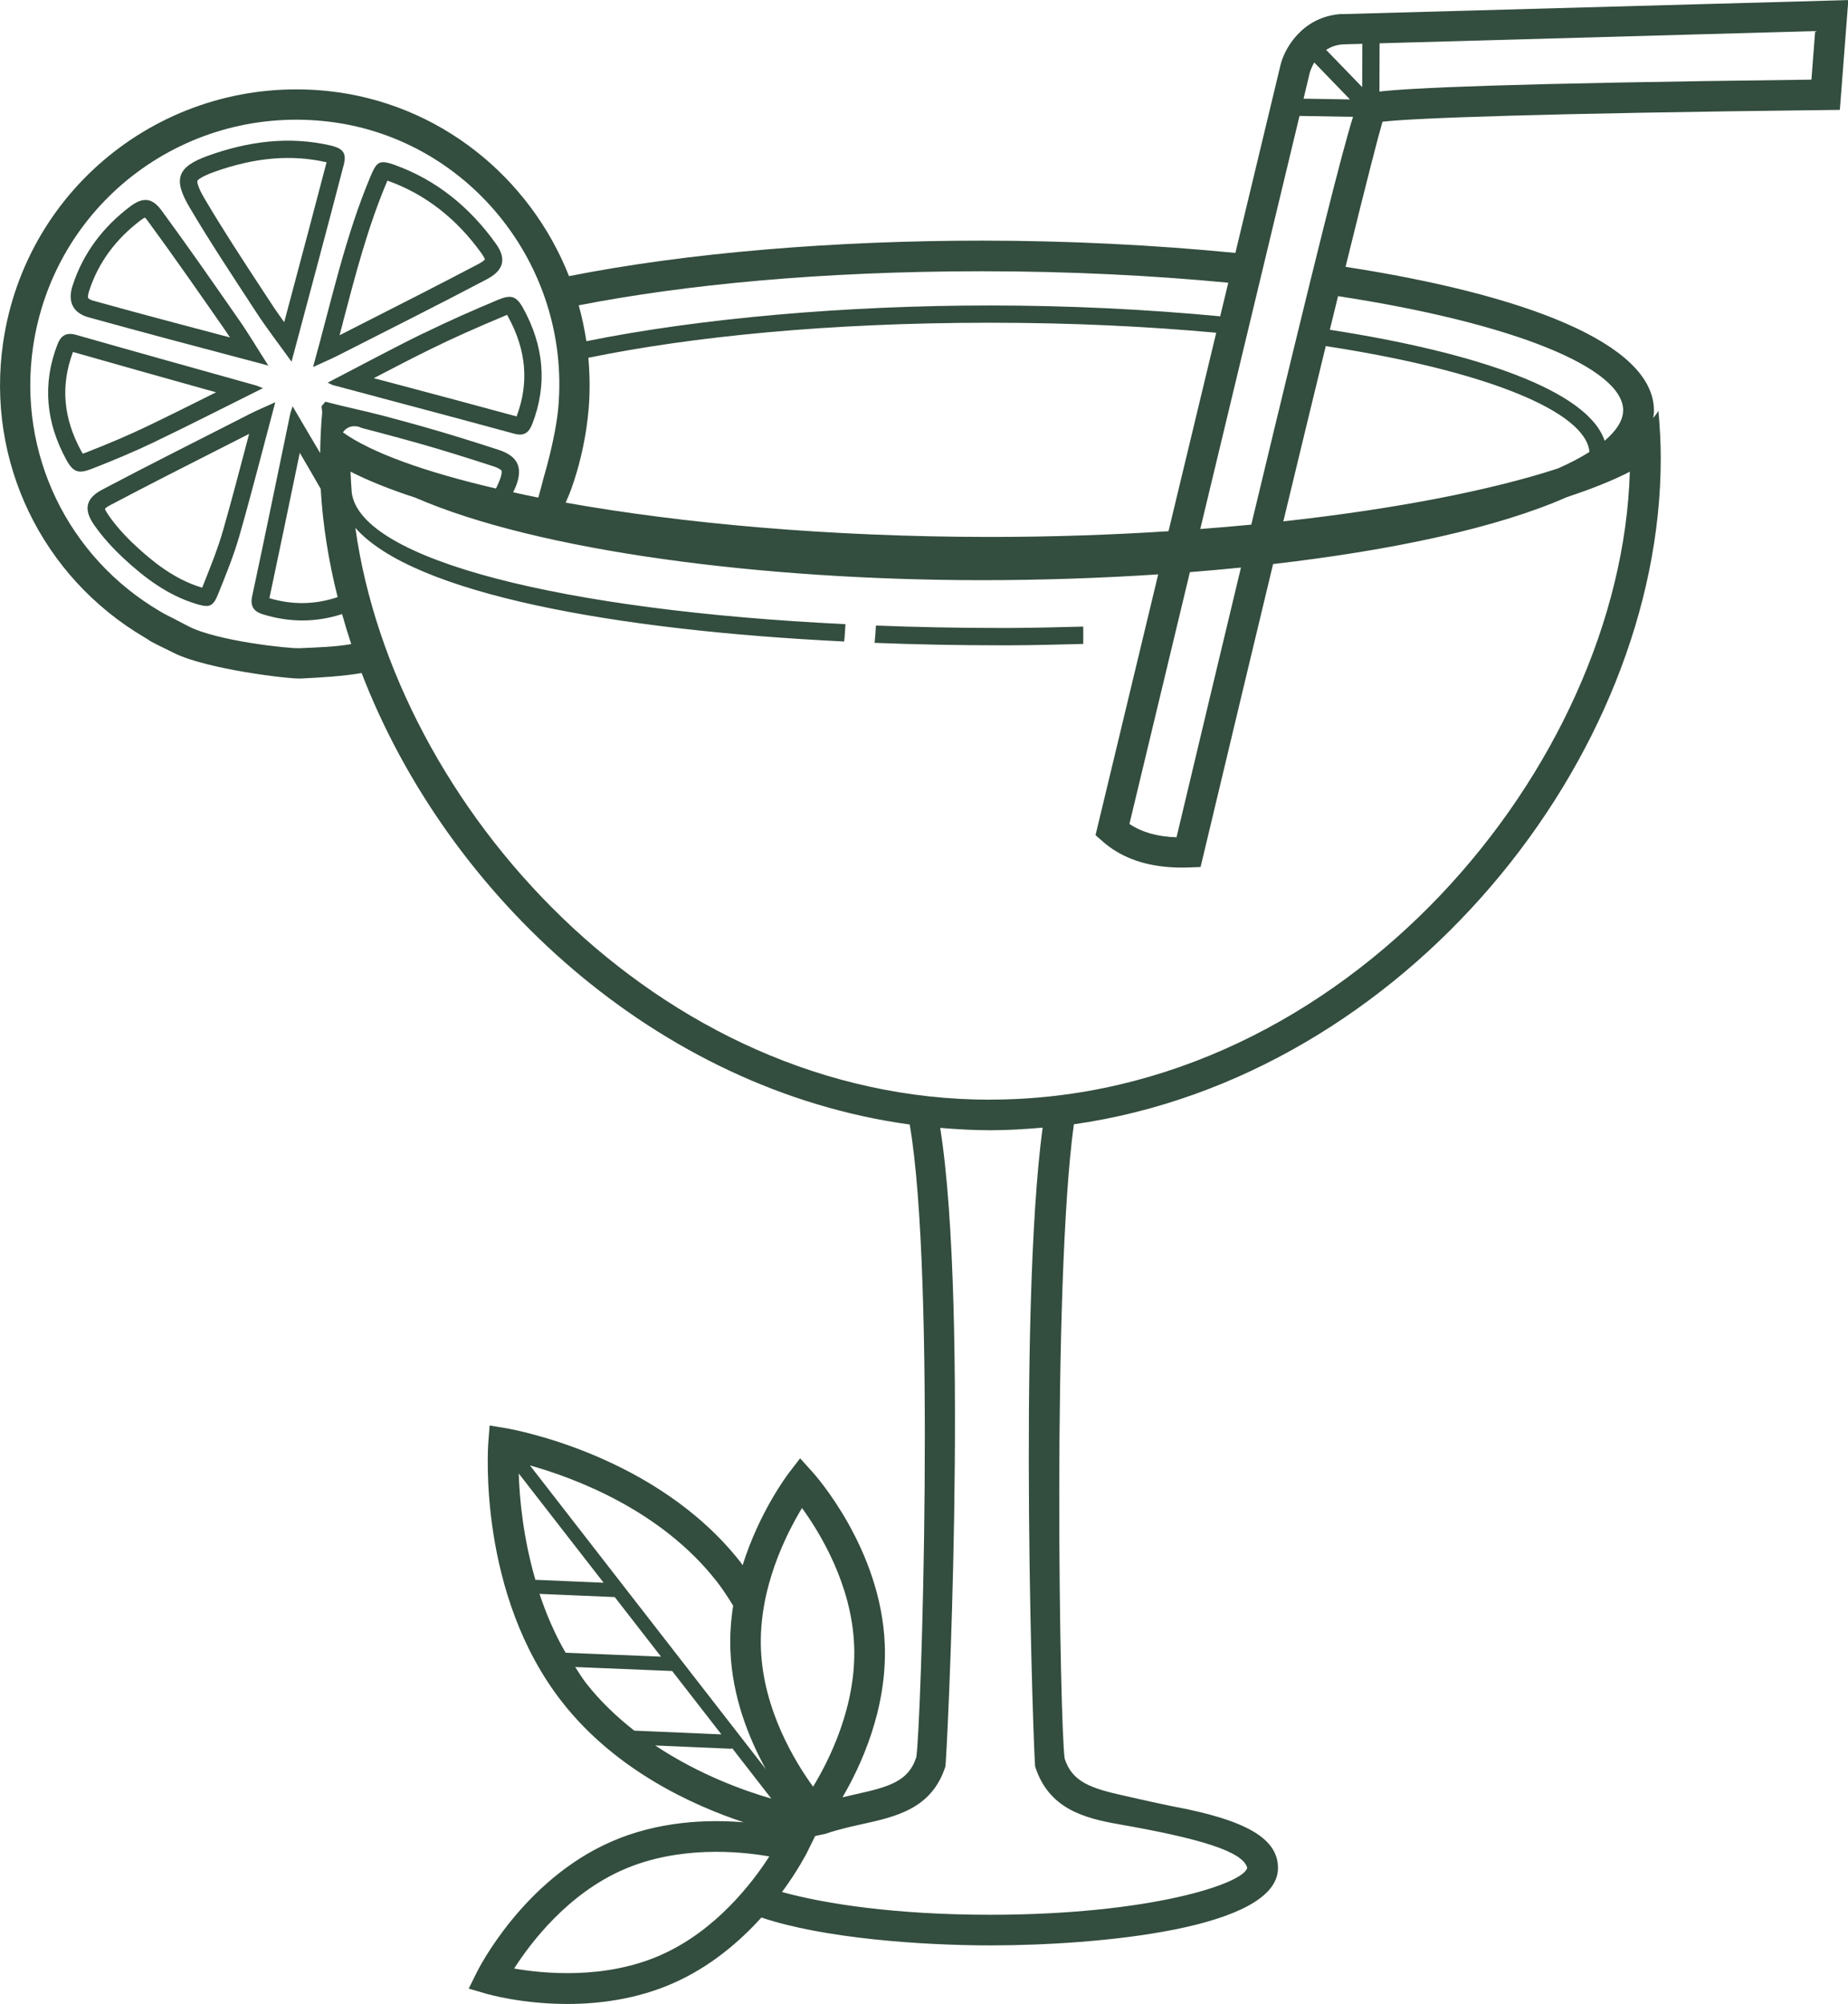 <svg xmlns="http://www.w3.org/2000/svg" id="Layer_1" viewBox="0 0 242.08 262.41"><defs><style>      .cls-1 {        fill: #334d3e;      }    </style></defs><path class="cls-1" d="M130.87,82.23h0c-5.56,0-10.94-.12-16.13-.31-.04.76-.09,1.51-.17,2.26,5.41.21,10.9.32,16.38.32.45,0,.91,0,1.36,0,3.16-.01,6.38-.1,9.59-.18v-2.27c-3.21.08-6.44.17-9.6.18,0,0-1.43,0-1.43,0Z"></path><path class="cls-1" d="M175.72,1.84h-.09c-5.06.37-7.38,4.54-7.89,6.68l-5.91,24.6c-10.69-1.05-22.02-1.61-33.2-1.61-19.29,0-38.63,1.58-54.09,4.65-5.12-12.96-17.04-22.74-31.69-24.25C22.06,9.79,3.41,24.26.41,44.86c-2.26,15.51,5.02,30.66,18.55,38.62,1.27.74-.36-.02,3.92,2.07,4.28,2.09,14.99,3.38,16.53,3.3,2.43-.12,5.58-.3,7.96-.72,11.24,29.2,38.69,54.58,71.8,59.12,3.44,20.05,1.48,79.24.86,82.85-1.02,3.18-3.59,3.89-8.03,4.87-.55.12-1.09.25-1.64.38,2.38-4.06,5.88-11.53,5.54-20.04-.5-12.53-9.12-22.18-9.49-22.58l-1.6-1.77-1.46,1.9c-.22.29-3.88,5.12-6.07,12.1-.09-.12-.16-.25-.26-.38-11.04-14.11-29.92-17.42-30.72-17.56l-2.16-.36-.17,2.18c-.06.81-1.38,19.93,9.67,34.04,6.98,8.92,17.08,13.52,23.78,15.74-4.73-.39-11.2-.17-17.4,2.56-11.48,5.04-17.32,16.59-17.56,17.08l-1.06,2.14,2.3.67c.31.09,4.71,1.34,10.62,1.34,4.17,0,9.09-.62,13.84-2.71,4.88-2.14,8.73-5.46,11.58-8.61,8.13,2.74,21.02,3.65,30,3.65,13.99,0,37.67-2.14,37.67-10.13,0-3.73-3.84-6.24-13.86-8.09-2.77-.57-4.65-1.02-6.29-1.38-4.44-.98-6.81-1.83-7.79-4.84-.63-3.76-1.67-62.22,1.2-83.08,43.33-6.17,76.88-48.01,76.88-87.2,0-2.1-.12-4.18-.31-6.25-.14.32-.43.64-.68.97.05-.32.1-.64.1-.97,0-8.89-17.23-15.25-40.4-18.83,2.98-12.1,4.3-17.16,4.84-19,3.97-.48,20.86-1.1,58.09-1.53l1.82-.02,1.11-14.38-66.36,1.84ZM171.6,9.45s.16-.58.56-1.27l4.68,4.84-6.08-.1.83-3.47ZM128.63,35.52c11.71,0,22.5.57,32.27,1.5l-1.06,4.4c-9.67-.92-19.94-1.42-30.14-1.42-18.85,0-37.96,1.66-52.89,4.68-.24-1.6-.57-3.16-1-4.7,13.77-2.69,31.75-4.46,52.82-4.46ZM74.5,64.88s2.02-4.68,2.6-11.22c.2-2.3.17-4.58-.03-6.81,13.44-2.76,31.4-4.59,52.63-4.59,10.77,0,20.67.49,29.62,1.31l-6.25,25.99c-7.44.48-15.26.75-23.36.75-21.13,0-40.46-1.79-55.61-4.49l.4-.94ZM155.87,74.92c2.26-.18,4.49-.38,6.69-.6-2.41,10.05-5.2,21.7-8.44,35.32-2.53-.08-4.56-.67-6.17-1.75l7.92-32.97ZM39.22,84.88c-1.4.06-10.88-.95-14.57-2.89s-2.49-1.24-3.69-1.94c-12.13-7.13-18.66-20.72-16.63-34.63C7.03,26.93,23.77,13.95,42.44,15.86c18.6,1.88,32.32,18.69,30.7,37.44-.34,4.02-1.94,9.3-1.94,9.3,0,0-.57,2.22-.68,2.56-1.14-.22-2.22-.46-3.3-.7.16-.34.33-.68.46-1.05.81-2.34.03-3.72-2.35-4.5-3.31-1.08-6.63-2.12-9.97-3.06-1.67-.47-3.34-.93-5.02-1.37-2.55-.68-5.18-1.2-7.73-1.88-.08.14-.4.46-.48.59,0,.25.05.49.08.74-.16,1.78-.25,3.59-.27,5.4-1.18-2-2.38-4.02-3.61-6.13-.19.6-.26.77-.3.94-1.66,7.98-3.29,15.97-5,23.94,0,.02-.01.05-.02.08-.25,1.31.32,1.94,1.42,2.28,3.62,1.12,7.07,1.04,10.38-.03.37,1.32.77,2.63,1.2,3.93-2.15.38-4.41.43-6.78.54ZM65.53,62.67c-.16.46-.36.88-.56,1.3-9.39-2.18-16.36-4.72-20.05-7.35.31-.46.79-.81,1.52-.81.36,0,.65.09.91.22l2.4.63c1.67.44,3.33.9,4.99,1.36,2.9.82,5.95,1.76,9.89,3.04.91.3,1.07.57,1.07.57.03.06.06.38-.16,1.03ZM44.23,78.19c-2.9.97-5.86,1.06-8.94.14,1.22-5.72,2.4-11.44,3.59-17.16l.39-1.88c.94,1.6,1.84,3.15,2.74,4.72.27,4.73,1.04,9.48,2.22,14.19ZM105.06,197.47c2.37,3.26,6.52,10.06,6.83,18,.32,7.92-3.28,15.04-5.38,18.49-2.37-3.26-6.52-10.06-6.83-18-.32-7.92,3.29-15.04,5.38-18.49ZM93.86,207.04c.81,1.04,1.51,2.13,2.18,3.22-.29,1.88-.44,3.83-.36,5.86.24,6.13,2.44,11.55,4.65,15.56l-18.68-24.04s0,0,0,0l-12.23-15.75c5.84,1.64,17.16,5.84,24.44,15.16ZM67.94,192.93l11.13,14.32-8.94-.38c-1.6-5.53-2.08-10.63-2.18-13.94ZM70.68,208.71l9.85.42,6.06,7.8-12.5-.51c-1.46-2.52-2.56-5.14-3.42-7.72ZM76.78,220.41c-.53-.68-.96-1.41-1.43-2.12l12.7.52,6.45,8.3-11.41-.49c-2.26-1.77-4.43-3.81-6.31-6.21ZM86.53,256.02c-7.25,3.19-15.21,2.44-19.18,1.75,2.17-3.39,6.99-9.74,14.26-12.93,7.25-3.18,15.2-2.44,19.17-1.75-2.18,3.39-7,9.75-14.26,12.93ZM85.82,228.56l9.9.43s.02,0,.04,0c.06,0,.1-.05.16-.06l5.12,6.59c-3.75-1.08-9.57-3.21-15.2-6.95ZM146.57,238.88c10.76,1.88,16.25,3.58,16.81,5.7-.44,2.08-12.74,6.15-33.67,6.15-12.31,0-21.59-1.41-27.27-2.98,2.06-2.79,3.15-4.94,3.26-5.14l1.06-2.14-.1-.03s.05,0,.07-.02l.06.06.06-.08c.43-.09.81-.18,1.28-.27,1.54-.54,3.16-.9,4.73-1.25,4.53-1,9.2-2.03,10.98-7.56.17-.54,3.13-59.62-.68-83.63,2.17.18,4.35.31,6.56.31s4.6-.14,6.86-.34c-3.28,24.37-1.14,83.16-.98,83.66,1.77,5.53,6.41,6.76,10.98,7.56ZM129.71,144c-43.54,0-78.07-38.42-83.16-74.88,7.6,8.66,34.19,13.43,64.03,14.88.09-.75.12-1.51.17-2.27-37.04-1.78-63.47-8.42-64.67-17.2-.07-.92-.13-1.85-.16-2.77,2.38,1.22,5.27,2.36,8.52,3.42,16.02,6.97,45.38,10.79,74.19,10.79,7.7,0,15.49-.26,23.09-.76l-8.21,34.15.9.79c2.24,1.99,5.16,3.12,8.68,3.39.86.07,1.75.08,2.68.05l1.5-.06.35-1.46c3.55-14.88,6.57-27.48,9.15-38.21,15.6-1.8,29.37-4.74,38.47-8.76,3.14-1.04,5.95-2.14,8.26-3.33-1.1,38.43-37.31,82.22-83.8,82.22ZM168.11,68.27c2.19-9.08,4.02-16.65,5.56-22.95,21.22,3.25,34.1,8.64,34.54,13.86-1.16.74-2.54,1.46-4.12,2.16-8.7,2.84-21.17,5.3-35.97,6.93ZM212.62,53.75c0,1.32-.89,2.65-2.42,3.97-2.18-6.57-16.7-11.55-36-14.54.38-1.55.74-3.01,1.08-4.4,23.14,3.54,37.35,9.44,37.35,14.96ZM163.91,68.7c-2.18.21-4.42.4-6.68.57l13-54.09,7.01.12c-1.46,4.66-4.69,17.44-13.33,53.41ZM178.44,11.41l-4.72-4.88c.57-.37,1.28-.65,2.16-.72l2.58-.07-.02,5.67ZM237.29,10.43c-40.47.48-52.64,1.1-56.59,1.56l.02-6.32,57.06-1.6-.49,6.36Z"></path><path class="cls-1" d="M33.64,41c1.35,2.06,2.86,4.01,4.55,6.36,2.37-8.88,4.64-17.32,6.84-25.78.37-1.43-.03-2.08-1.49-2.47-.08-.02-.16-.04-.24-.06-5.46-1.26-10.8-.53-15.98,1.32-4.1,1.46-4.7,3.04-2.49,6.78,2.78,4.71,5.82,9.27,8.81,13.85ZM25.84,23.69s.25-.48,2.25-1.19c5.3-1.89,10.1-2.3,14.69-1.25-1.62,6.2-3.27,12.39-4.97,18.76l-.58,2.18c-.59-.82-1.16-1.62-1.68-2.43l-1.25-1.9c-2.53-3.86-5.14-7.84-7.51-11.86-1.06-1.79-.94-2.31-.94-2.31Z"></path><path class="cls-1" d="M44.31,46.53c6.49-3.3,13-6.56,19.44-9.95,2.24-1.18,2.64-2.68,1.2-4.68-3.39-4.74-7.76-8.34-13.3-10.32-.27-.1-.51-.18-.72-.23-1.3-.34-1.68.06-2.34,1.62-3.37,7.96-5.16,16.4-7.58,25.09,1.34-.62,2.34-1.04,3.3-1.53ZM44.89,42.32c1.7-6.48,3.3-12.6,5.78-18.48.03-.07.06-.13.08-.19.04.02.09.03.13.05,4.84,1.74,8.95,4.94,12.22,9.51.34.48.4.73.43.74-.04.06-.22.29-.84.61-4.94,2.6-10.01,5.17-14.91,7.66l-3.3,1.68c.14-.52.28-1.05.42-1.58Z"></path><path class="cls-1" d="M32.44,54.35c-6.36,3.24-12.75,6.44-19.06,9.77-2.14,1.13-2.46,2.58-1.07,4.59,1.1,1.59,2.44,3.05,3.85,4.37,2.8,2.6,5.84,4.89,9.58,6.01.12.04.24.07.34.1,1.45.39,1.89.12,2.52-1.46,1.01-2.51,2.04-5.04,2.78-7.63,1.63-5.71,3.09-11.47,4.68-17.43-1.31.6-2.49,1.1-3.62,1.67ZM29.21,69.48c-.67,2.34-1.62,4.7-2.53,6.98l-.17.43s-.02.04-.02.06l-.09-.02c-3.62-1.08-6.54-3.51-8.68-5.5-1.42-1.32-2.6-2.66-3.53-4-.35-.5-.42-.77-.45-.79.05-.06.22-.25.71-.5,4.96-2.62,10.07-5.21,15-7.71l3.19-1.62-.13.47c-1.11,4.21-2.15,8.19-3.3,12.21Z"></path><path class="cls-1" d="M20.28,57.85c4.63-2.22,9.21-4.56,14.16-7.02-.59-.23-.75-.32-.92-.36-7.85-2.2-15.71-4.38-23.55-6.62-.02,0-.05-.01-.07-.02-1.29-.34-1.95.18-2.37,1.26-2.02,5.22-1.49,10.28,1.16,15.12.48.87.9,1.34,1.45,1.49.48.13,1.06.01,1.86-.3,2.8-1.09,5.57-2.25,8.27-3.54ZM10.84,59.4c-.04-.07-.1-.17-.17-.28-2.39-4.36-2.76-8.62-1.11-13.03,5.62,1.61,11.25,3.18,16.88,4.76l1.86.52c-3.06,1.53-6.02,3.01-9,4.44-2.36,1.13-4.94,2.24-8.12,3.48-.14.05-.25.09-.34.12Z"></path><path class="cls-1" d="M55.48,43.63c-4.14,2.03-8.2,4.22-12.56,6.48.49.22.6.3.74.33,1.06.28,2.12.57,3.19.85,2.26.6,4.52,1.2,6.78,1.81,4.6,1.22,9.2,2.46,13.8,3.71,0,0,.02,0,.02,0,1.3.35,1.88-.29,2.27-1.28,2.03-5.22,1.49-10.27-1.16-15.12-.47-.87-.89-1.34-1.44-1.49-.48-.13-1.06,0-1.86.33-3.29,1.38-6.57,2.82-9.77,4.39ZM66.42,41.22c.04.07.1.16.15.27,2.39,4.39,2.75,8.66,1.1,13.04-4.48-1.22-8.97-2.42-13.46-3.62l-3.39-.9-1.86-.49c2.53-1.32,5.01-2.61,7.52-3.84,2.8-1.38,5.87-2.75,9.65-4.33.11-.05.21-.09.29-.12Z"></path><path class="cls-1" d="M11.63,41.56c3.49.97,6.99,1.91,10.52,2.86,4.26,1.14,8.58,2.27,13,3.45-1.44-2.24-2.6-4.21-3.91-6.08-3.32-4.77-6.63-9.54-10.07-14.22-.54-.74-1.08-1.18-1.65-1.33-.72-.19-1.5.08-2.42.76-3.58,2.69-6.22,6.14-7.6,10.43-.66,2.07.04,3.55,2.12,4.13ZM11.67,38.12c1.18-3.68,3.47-6.81,6.8-9.31.24-.18.41-.28.51-.32.08.07.2.2.36.42,3.41,4.64,6.76,9.46,10.04,14.17.25.36.5.74.75,1.11l-1.02-.27-6.38-1.69c-3.53-.94-7.02-1.88-10.5-2.85-.47-.13-.64-.29-.67-.34-.03-.06-.08-.34.1-.92Z"></path></svg>